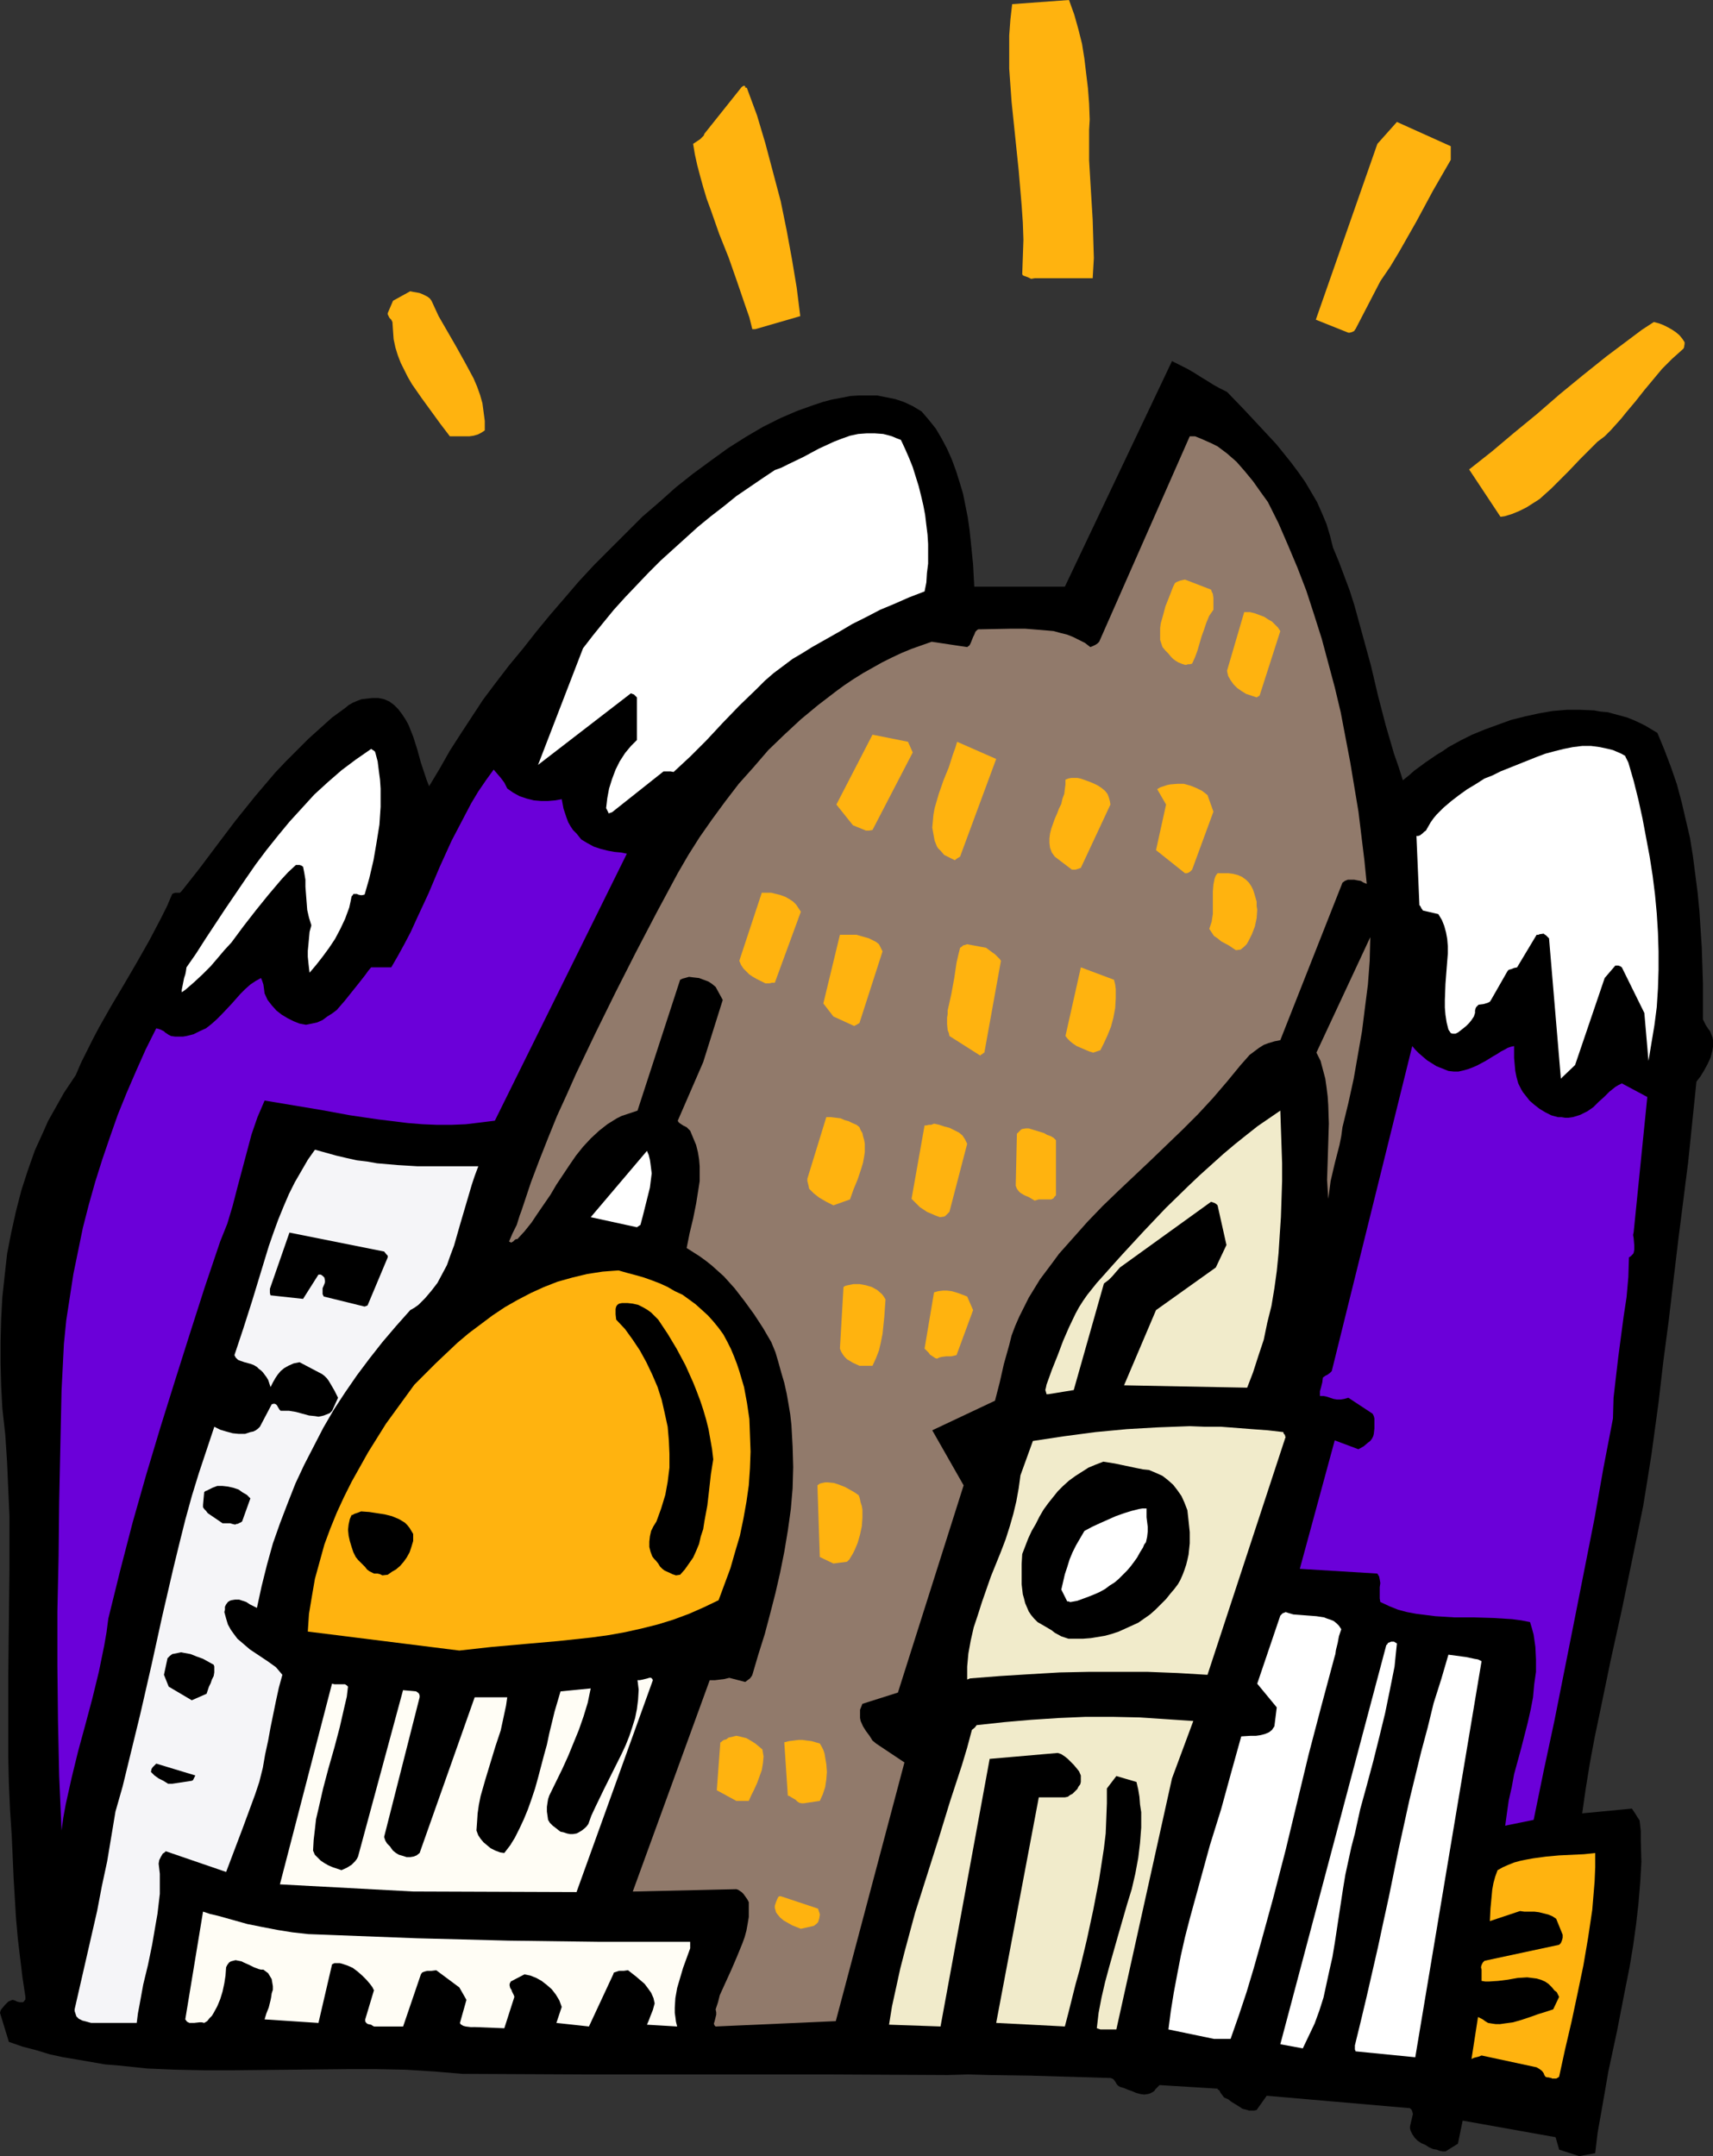 <?xml version="1.0" encoding="UTF-8" standalone="no"?>
<svg
   version="1.0"
   width="123.73mm"
   height="155.711mm"
   id="svg53"
   sodipodi:docname="Skyline 16.wmf"
   xmlns:inkscape="http://www.inkscape.org/namespaces/inkscape"
   xmlns:sodipodi="http://sodipodi.sourceforge.net/DTD/sodipodi-0.dtd"
   xmlns="http://www.w3.org/2000/svg"
   xmlns:svg="http://www.w3.org/2000/svg">
  <rect width="100%" height="100%" fill="#333333" stroke="none"/>
  <sodipodi:namedview
     id="namedview53"
     pagecolor="#ffffff"
     bordercolor="#000000"
     borderopacity="0.25"
     inkscape:showpageshadow="2"
     inkscape:pageopacity="0.0"
     inkscape:pagecheckerboard="0"
     inkscape:deskcolor="#d1d1d1"
     inkscape:document-units="mm" />
  <defs
     id="defs1">
    <pattern
       id="WMFhbasepattern"
       patternUnits="userSpaceOnUse"
       width="6"
       height="6"
       x="0"
       y="0" />
  </defs>
  <path
     style="fill:#000000;fill-opacity:1;fill-rule:evenodd;stroke:none"
     d="m 431.121,588.515 4.363,-0.808 0.646,-5.494 0.97,-5.494 0.97,-5.494 0.97,-5.656 2.424,-11.311 2.262,-11.635 1.131,-5.656 0.97,-5.817 0.808,-5.817 0.646,-5.656 0.485,-5.817 0.323,-5.656 -0.162,-5.656 v -2.747 l -0.323,-2.909 -0.323,-0.485 -0.323,-0.485 -0.485,-0.808 -0.97,-1.454 -13.574,1.293 0.97,-6.787 1.131,-6.948 1.293,-6.948 1.454,-6.948 2.909,-14.058 3.07,-13.897 2.909,-14.058 2.909,-14.22 1.131,-6.948 1.131,-7.11 0.97,-7.11 0.97,-7.11 1.293,-11.15 1.454,-10.988 1.293,-10.988 1.293,-10.827 2.747,-21.653 1.131,-10.988 1.131,-10.988 1.131,-1.454 0.97,-1.616 0.97,-1.778 0.808,-1.778 0.485,-1.939 0.162,-0.97 v -0.808 -0.97 l -0.162,-0.808 -0.323,-0.808 -0.323,-0.808 -0.485,-0.646 -0.323,-0.485 -0.323,-0.485 -0.162,-0.323 -0.646,-1.293 v -9.695 l -0.323,-9.857 -0.323,-5.009 -0.323,-5.009 -0.485,-5.009 -0.646,-5.009 -0.646,-5.009 -0.808,-5.009 -1.131,-4.848 -1.131,-4.848 -1.293,-4.848 -1.616,-4.686 -1.777,-4.686 -1.939,-4.686 -1.616,-0.97 -1.616,-0.97 -1.616,-0.808 -1.777,-0.808 -1.616,-0.646 -1.777,-0.485 -1.777,-0.485 -1.777,-0.485 -1.939,-0.162 -1.777,-0.323 -3.717,-0.162 h -3.717 l -3.878,0.323 -3.717,0.646 -3.717,0.808 -3.878,0.97 -3.555,1.293 -3.555,1.293 -3.555,1.454 -3.232,1.616 -3.232,1.778 -1.616,1.131 -1.616,0.97 -3.07,2.101 -3.07,2.262 -1.454,1.293 -1.616,1.293 -1.131,-3.555 -1.293,-3.717 -1.131,-3.878 -1.131,-3.878 -2.101,-8.08 -1.939,-8.241 -2.262,-8.241 -2.262,-8.241 -1.293,-4.04 -1.454,-3.878 -1.454,-3.878 -1.616,-3.878 -0.808,-3.232 -0.97,-3.232 -1.293,-3.07 -1.293,-2.909 -1.616,-2.747 -1.616,-2.747 -1.939,-2.747 -1.939,-2.585 -1.939,-2.424 -2.101,-2.585 -4.363,-4.686 -4.525,-4.848 -4.525,-4.686 -1.939,-0.97 -1.777,-0.97 -1.777,-1.131 -1.616,-0.97 -1.777,-1.131 -1.939,-1.131 -1.939,-0.97 -2.262,-1.131 -29.248,61.566 h -24.723 l -0.162,-2.909 -0.162,-3.07 -0.323,-3.232 -0.323,-3.232 -0.323,-3.07 -0.485,-3.393 -0.646,-3.232 -0.646,-3.232 -0.97,-3.232 -0.97,-3.07 -1.131,-3.07 -1.293,-2.909 -1.454,-2.747 -1.616,-2.747 -1.939,-2.424 -1.939,-2.262 -2.424,-1.454 -2.424,-1.131 -2.424,-0.808 -2.424,-0.485 -2.424,-0.485 h -2.585 -2.424 l -2.424,0.162 -2.424,0.485 -2.585,0.485 -2.424,0.646 -2.424,0.808 -4.525,1.616 -4.525,1.939 -4.848,2.424 -4.686,2.747 -4.848,3.07 -4.686,3.393 -4.848,3.555 -4.686,3.717 -4.525,4.04 -4.686,4.04 -4.363,4.363 -4.363,4.363 -4.363,4.363 -4.201,4.525 -3.878,4.525 -4.04,4.686 -3.717,4.525 -3.555,4.525 -3.878,4.686 -3.717,4.848 -3.393,4.525 -3.07,4.686 -3.07,4.686 -2.909,4.525 -2.747,4.848 -2.909,4.848 -0.646,-1.616 -0.485,-1.454 -1.131,-3.393 -0.97,-3.555 -1.131,-3.555 -0.646,-1.616 -0.646,-1.616 -0.808,-1.454 -0.97,-1.454 -0.97,-1.293 -1.131,-1.131 -1.293,-0.97 -1.454,-0.646 -1.616,-0.323 h -1.616 l -1.454,0.162 -1.454,0.162 -1.293,0.485 -1.131,0.485 -1.131,0.646 -0.97,0.808 -3.555,2.585 -3.232,2.909 -3.232,2.909 -3.07,3.07 -3.07,3.07 -2.909,3.07 -2.747,3.232 -2.747,3.232 -5.332,6.625 -5.009,6.625 -4.848,6.464 -4.848,6.14 -0.323,0.323 -0.162,0.162 h -0.646 -0.646 l -0.485,0.162 -0.323,0.162 -1.454,3.393 -1.616,3.232 -1.616,3.07 -1.616,3.07 -3.393,5.979 -3.393,5.817 -3.555,5.979 -3.393,5.979 -1.616,3.07 -1.616,3.232 -1.616,3.232 -1.454,3.393 -1.616,2.424 -1.616,2.424 -1.454,2.585 -1.454,2.585 -1.454,2.585 -1.131,2.585 -2.424,5.332 -1.939,5.494 -1.777,5.494 -1.454,5.656 -1.293,5.817 -1.131,5.817 -0.646,5.817 -0.646,5.979 -0.323,5.979 -0.162,6.14 v 5.979 l 0.162,6.14 0.323,6.14 0.808,7.272 0.485,7.433 0.323,7.433 0.323,7.272 v 14.705 l -0.162,14.543 -0.162,14.543 v 14.543 7.272 l 0.162,7.272 0.323,7.272 0.485,7.433 0.485,11.15 0.646,10.827 0.485,5.494 0.646,5.494 0.646,5.332 0.808,5.333 v 0.323 0.323 l -0.323,0.485 -0.323,0.323 H 5.817 5.332 L 4.686,546.34 4.04,546.016 3.393,545.855 2.262,546.34 1.293,547.309 0.485,548.279 0.162,548.763 0,549.41 v 0 l 2.424,7.918 3.717,1.293 3.717,0.97 3.717,1.131 3.717,0.808 3.878,0.646 3.717,0.646 3.717,0.646 3.878,0.323 7.756,0.808 7.756,0.323 7.756,0.162 h 7.756 l 31.51,-0.323 H 102.771 l 7.918,0.162 7.756,0.485 7.756,0.646 33.287,0.162 h 33.126 33.126 l 32.964,0.162 5.656,-0.162 5.656,0.162 11.15,0.162 10.988,0.323 10.988,0.323 0.485,0.162 0.323,0.162 0.485,0.646 0.485,0.808 0.323,0.323 0.485,0.323 1.131,0.323 1.131,0.485 0.97,0.323 1.131,0.485 1.131,0.323 1.131,0.162 1.131,-0.162 0.485,-0.162 0.646,-0.323 0.485,-0.323 0.323,-0.485 1.131,-1.131 15.836,0.97 v 0.162 l 0.485,0.323 0.323,0.646 0.485,0.646 0.485,0.646 1.131,0.485 0.808,0.646 2.101,1.293 0.97,0.646 1.293,0.323 0.485,0.162 h 0.646 0.808 l 0.646,-0.162 2.747,-3.878 39.105,3.393 0.485,0.485 0.162,0.485 0.162,0.646 -0.162,0.646 -0.646,2.747 v 0.485 l 0.162,0.646 0.485,0.97 0.646,0.97 0.808,0.808 0.97,0.646 1.131,0.485 0.97,0.646 1.131,0.485 0.97,0.162 0.808,0.323 0.808,0.162 h 0.808 l 3.393,-2.101 1.293,-6.302 25.37,4.525 0.97,3.393 z"
     id="path1" />
  <path
     style="fill:#ffb30f;fill-opacity:1;fill-rule:evenodd;stroke:none"
     d="m 423.365,567.185 h 0.162 l 0.162,0.162 h 0.485 0.646 l 0.323,-0.162 0.485,-0.323 1.616,-7.433 1.777,-7.595 1.616,-7.595 1.616,-7.756 1.293,-7.595 1.131,-7.595 0.323,-3.878 0.323,-3.878 0.162,-3.878 v -3.878 l -3.07,0.323 -3.393,0.162 -3.393,0.162 -3.555,0.323 -3.555,0.485 -1.777,0.323 -1.616,0.323 -1.777,0.485 -1.616,0.646 -1.454,0.646 -1.454,0.808 -0.646,1.778 -0.485,1.778 -0.323,1.778 -0.162,1.778 -0.323,3.393 -0.162,3.393 8.241,-2.747 1.131,0.162 h 1.293 1.454 l 1.293,0.162 1.293,0.323 1.293,0.323 1.131,0.485 0.97,0.646 1.777,4.363 v 0.808 l -0.162,0.646 -0.323,0.808 -0.485,0.485 -20.36,4.363 -0.485,0.485 -0.323,0.646 -0.162,0.646 0.162,0.646 v 1.616 0.808 0.646 l 0.97,0.162 h 1.131 l 2.424,-0.162 2.585,-0.323 2.747,-0.485 2.585,-0.162 1.293,0.162 1.293,0.162 1.131,0.323 1.131,0.485 0.97,0.646 0.97,0.97 0.646,0.808 0.646,0.485 0.323,0.646 0.323,0.646 -1.616,3.393 -1.939,0.646 -2.101,0.646 -2.262,0.808 -2.424,0.808 -2.262,0.646 -2.424,0.323 -1.131,0.162 H 408.337 l -1.131,-0.162 -0.97,-0.162 -0.808,-0.485 -0.646,-0.485 -0.646,-0.323 -0.646,-0.323 -1.777,11.473 0.646,-0.323 0.646,-0.162 0.646,-0.162 0.808,-0.323 15.028,3.232 0.808,0.485 0.646,0.485 0.485,0.646 0.162,0.485 0.323,0.485 0.485,0.162 h 0.323 z"
     id="path2" />
  <path
     style="fill:#ffffff;fill-opacity:1;fill-rule:evenodd;stroke:none"
     d="m 386.361,561.529 18.098,-108.104 -0.97,-0.485 -0.97,-0.162 -2.262,-0.485 -2.424,-0.323 -2.424,-0.323 -1.939,6.625 -2.101,6.625 -1.616,6.625 -1.777,6.625 -3.232,13.25 -2.909,13.25 -2.747,13.412 -1.454,6.625 -1.454,6.787 -3.07,13.412 -1.616,6.787 -1.616,6.625 v 1.131 l 0.162,0.323 v 0.162 z"
     id="path3" />
  <path
     style="fill:#ffffff;fill-opacity:1;fill-rule:evenodd;stroke:none"
     d="m 355.659,559.105 1.616,-3.393 1.616,-3.393 1.293,-3.555 1.131,-3.555 0.808,-3.717 0.808,-3.717 0.808,-3.555 0.646,-3.878 1.131,-7.433 1.131,-7.433 0.646,-3.878 0.808,-3.717 0.808,-3.717 0.97,-3.717 1.454,-6.625 1.777,-6.464 1.777,-6.625 1.616,-6.464 1.616,-6.625 1.293,-6.302 1.293,-6.464 0.323,-3.232 0.323,-3.07 -0.808,-0.485 h -0.808 l -0.323,0.162 -0.485,0.162 -0.162,0.323 -0.323,0.323 -28.925,108.912 z"
     id="path4" />
  <path
     style="fill:#ffffff;fill-opacity:1;fill-rule:evenodd;stroke:none"
     d="m 331.42,556.52 h 4.525 l 2.262,-6.464 2.101,-6.302 1.939,-6.464 1.777,-6.302 3.555,-12.927 3.393,-13.089 6.302,-26.178 3.393,-12.927 3.555,-13.25 0.323,-1.131 0.162,-1.131 0.485,-1.939 0.323,-1.778 0.323,-0.97 0.323,-0.97 -0.646,-0.97 -0.646,-0.646 -0.808,-0.646 -0.808,-0.323 -0.97,-0.323 -0.808,-0.323 -2.101,-0.323 -4.201,-0.323 -2.101,-0.162 -1.131,-0.323 -0.97,-0.323 -0.323,0.162 -0.485,0.162 -0.646,0.646 -6.302,18.583 5.332,6.464 -0.646,5.171 -0.323,0.485 -0.323,0.485 -0.808,0.646 -1.131,0.485 -1.293,0.323 -1.131,0.162 h -1.454 l -2.585,0.162 -2.747,9.857 -2.747,10.019 -3.07,9.857 -2.747,10.019 -2.747,10.019 -1.293,5.009 -1.131,5.009 -0.97,5.009 -0.97,5.171 -0.808,5.009 -0.646,5.009 z"
     id="path5" />
  <path
     style="fill:#fffdf5;fill-opacity:1;fill-rule:evenodd;stroke:none"
     d="m 129.595,553.288 8.079,0.323 2.747,-8.564 -0.162,-0.485 -0.485,-0.97 -0.162,-0.485 -0.323,-0.485 -0.162,-0.646 v -0.485 l 0.323,-0.646 3.717,-1.939 1.616,0.323 1.616,0.646 1.454,0.808 1.454,1.131 1.293,1.131 1.131,1.454 0.97,1.616 0.646,1.778 -1.454,4.363 8.887,0.97 6.625,-14.22 0.162,-0.485 0.485,-0.162 0.485,-0.162 0.485,-0.162 h 1.293 l 1.131,-0.162 2.262,1.778 1.131,0.97 1.131,0.97 0.97,1.293 0.808,1.131 0.646,1.454 0.323,1.454 -0.485,1.778 -0.646,1.616 -0.485,1.293 -0.485,1.131 8.241,0.485 -0.323,-1.293 -0.162,-1.293 -0.162,-1.131 v -1.454 l 0.162,-2.585 0.485,-2.747 0.808,-2.747 0.808,-2.747 1.939,-5.333 v -1.778 h -12.442 -12.442 l -24.723,-0.323 -12.442,-0.323 -12.604,-0.323 -12.604,-0.485 -12.604,-0.485 -4.363,-0.162 -4.363,-0.485 -4.04,-0.646 -4.201,-0.808 -4.04,-0.808 -4.04,-1.131 -4.04,-1.131 -2.101,-0.485 -1.939,-0.646 -4.848,29.41 0.485,0.646 0.646,0.323 h 0.646 0.646 l 1.454,-0.162 h 0.646 l 0.646,0.162 0.808,-0.485 0.646,-0.808 0.646,-0.646 0.485,-0.808 0.97,-1.778 0.808,-1.939 0.646,-2.101 0.485,-2.262 0.323,-2.101 0.162,-2.262 0.323,-0.646 0.485,-0.646 0.485,-0.323 0.646,-0.162 0.646,-0.162 0.808,0.162 0.808,0.162 0.646,0.323 1.454,0.646 1.293,0.646 1.293,0.485 0.646,0.162 h 0.646 l 0.646,0.485 0.646,0.485 0.485,0.808 0.485,0.808 0.162,0.97 0.162,0.97 v 0.97 l -0.323,0.97 -0.162,1.131 -0.162,0.808 -0.485,1.939 -0.323,0.808 -0.323,0.808 -0.485,1.616 14.705,0.97 3.717,-15.998 0.646,-0.323 h 0.646 0.808 l 0.646,0.162 1.454,0.485 1.454,0.646 1.293,0.97 1.293,1.131 1.131,1.131 0.97,1.131 0.485,0.646 0.323,0.485 0.162,0.485 h 0.162 l -2.424,8.08 v 0.485 l 0.162,0.323 0.323,0.323 0.323,0.162 0.808,0.162 0.485,0.323 0.323,0.162 h 7.918 l 4.848,-14.22 0.323,-0.485 0.323,-0.162 0.485,-0.162 0.646,-0.162 h 1.131 l 1.293,-0.162 6.302,4.686 1.939,3.393 -1.777,6.302 0.162,0.323 0.485,0.323 0.323,0.162 0.646,0.162 1.293,0.162 h 0.646 z"
     id="path6" />
  <path
     style="fill:#f1ebcb;fill-opacity:1;fill-rule:evenodd;stroke:none"
     d="m 300.395,553.934 h 4.363 l 15.189,-68.515 5.817,-15.674 -7.272,-0.485 -7.272,-0.485 -7.433,-0.162 h -7.433 l -7.433,0.323 -7.433,0.485 -7.433,0.646 -7.433,0.808 -0.485,0.646 -0.808,0.646 -1.293,4.848 -1.454,4.848 -3.232,9.857 -3.07,10.019 -3.232,10.18 -3.232,10.18 -2.747,10.18 -1.293,5.009 -1.131,5.171 -1.131,5.171 -0.808,5.009 14.058,0.485 13.412,-73.039 18.583,-1.616 0.97,0.323 0.97,0.646 0.808,0.646 0.808,0.808 0.808,0.808 0.808,0.97 0.646,0.808 0.485,1.131 v 1.778 l -0.162,0.646 -0.485,0.646 -0.323,0.646 -0.646,0.646 -0.646,0.646 -0.646,0.323 -0.646,0.485 -0.808,0.162 h -7.11 l -11.634,61.566 18.744,0.97 0.97,-3.717 0.97,-3.878 0.97,-3.878 1.131,-4.04 1.939,-8.08 1.777,-8.241 1.616,-8.403 0.646,-4.201 0.646,-4.201 0.485,-4.04 0.162,-4.04 0.162,-4.201 v -4.04 l 2.585,-3.393 5.494,1.616 0.485,2.101 0.323,1.939 0.162,2.101 0.323,2.101 v 2.101 2.101 l -0.323,4.201 -0.485,4.04 -0.808,4.363 -0.97,4.201 -1.293,4.201 -2.424,8.403 -2.424,8.564 -1.131,4.201 -0.97,4.201 -0.808,4.201 -0.485,4.201 z"
     id="path7" />
  <path
     style="fill:#917a6b;fill-opacity:1;fill-rule:evenodd;stroke:none"
     d="m 195.362,553.126 32.803,-1.454 18.744,-70.615 -7.756,-5.171 -0.97,-0.808 -0.808,-1.293 -0.97,-1.293 -0.808,-1.293 -0.646,-1.454 -0.162,-0.808 v -0.808 -0.808 -0.646 l 0.323,-0.808 0.323,-0.808 9.695,-3.07 17.936,-56.557 -8.564,-15.028 17.128,-8.08 1.293,-5.009 1.131,-5.009 1.454,-5.171 0.646,-2.585 0.97,-2.585 1.131,-2.585 1.293,-2.585 1.293,-2.585 3.07,-5.009 3.393,-4.525 1.777,-2.424 3.878,-4.363 3.878,-4.363 4.201,-4.363 4.363,-4.201 8.726,-8.241 8.726,-8.403 4.201,-4.201 4.04,-4.363 3.878,-4.525 3.717,-4.525 1.293,-1.454 1.131,-1.293 1.293,-0.97 1.293,-0.97 1.293,-0.808 1.293,-0.485 1.616,-0.485 1.616,-0.323 16.967,-42.983 0.646,-0.485 0.808,-0.323 h 0.808 0.97 l 0.808,0.162 0.97,0.162 0.808,0.485 0.808,0.323 -0.646,-6.464 -0.808,-6.625 -0.808,-6.625 -1.131,-6.787 -1.131,-6.787 -1.293,-6.787 -1.293,-6.787 -1.616,-6.787 -1.777,-6.625 -1.777,-6.625 -2.101,-6.625 -2.101,-6.464 -2.424,-6.302 -2.585,-6.14 -2.585,-5.979 -2.909,-5.817 -2.101,-2.909 -1.939,-2.747 -2.262,-2.747 -2.262,-2.585 -1.293,-1.131 -1.293,-1.131 -1.293,-0.97 -1.293,-0.97 -1.616,-0.808 -1.454,-0.646 -1.454,-0.646 -1.616,-0.646 h -1.454 l -24.723,56.072 -0.485,0.485 -0.485,0.323 -0.646,0.323 -0.808,0.323 -1.454,-1.131 -1.616,-0.808 -1.616,-0.808 -1.616,-0.646 -1.939,-0.485 -1.777,-0.485 -1.777,-0.162 -1.939,-0.162 -4.04,-0.323 h -4.04 l -8.241,0.162 h -0.485 l -0.323,0.162 -0.485,0.485 -0.323,0.808 -0.323,0.646 -0.323,0.808 -0.323,0.808 -0.323,0.646 -0.646,0.485 -9.695,-1.454 -2.747,0.97 -2.747,0.97 -2.747,1.131 -2.747,1.293 -2.585,1.293 -2.585,1.454 -2.585,1.454 -2.585,1.616 -2.424,1.616 -2.424,1.778 -4.848,3.717 -4.686,3.878 -4.525,4.201 -4.363,4.201 -4.04,4.686 -4.04,4.525 -3.717,4.848 -3.555,4.848 -3.393,4.848 -3.07,4.848 -2.909,5.009 -5.817,10.827 -5.656,10.827 -5.494,10.827 -5.494,11.15 -5.332,11.15 -2.585,5.817 -2.585,5.656 -2.424,5.979 -2.424,6.14 -2.262,5.979 -2.101,6.302 -0.485,1.454 -0.485,1.293 -0.808,2.585 -1.131,2.262 -0.97,2.262 0.323,0.162 0.323,0.162 0.162,-0.162 0.323,-0.162 0.162,-0.162 0.323,-0.323 0.323,-0.162 h 0.323 l 1.939,-2.101 1.939,-2.424 1.616,-2.424 1.777,-2.585 1.777,-2.585 1.616,-2.747 3.555,-5.333 1.777,-2.585 1.939,-2.424 2.101,-2.262 2.262,-2.101 2.262,-1.778 1.293,-0.808 1.293,-0.808 1.293,-0.646 1.454,-0.485 1.454,-0.485 1.454,-0.485 11.634,-35.712 0.646,-0.323 0.646,-0.162 1.131,-0.323 1.293,0.162 1.454,0.162 1.293,0.485 1.293,0.485 0.97,0.646 0.97,0.808 1.939,3.555 -5.332,16.967 -6.948,15.998 0.162,0.323 0.323,0.323 0.97,0.646 0.97,0.485 0.485,0.485 0.485,0.485 0.808,1.939 0.808,1.939 0.485,1.939 0.323,1.939 0.162,1.939 v 2.101 1.939 l -0.323,2.101 -0.646,4.04 -0.808,4.04 -0.97,4.04 -0.808,4.04 1.777,1.131 1.777,1.131 1.777,1.293 1.616,1.293 1.616,1.454 1.616,1.454 2.909,3.232 2.747,3.555 2.585,3.555 2.424,3.717 2.262,3.878 1.131,2.747 0.808,2.747 0.808,2.909 0.808,2.747 0.646,2.909 0.485,2.747 0.485,2.909 0.323,2.909 0.323,5.817 0.162,5.656 -0.162,5.817 -0.485,5.656 -0.808,5.817 -0.97,5.817 -1.131,5.656 -1.293,5.656 -1.454,5.656 -1.454,5.494 -1.777,5.656 -1.616,5.494 -0.162,0.323 -0.485,0.646 -0.646,0.485 -0.646,0.485 -4.363,-1.131 -1.293,0.323 -1.293,0.162 -1.293,0.162 h -1.454 l -21.007,57.688 28.278,-0.646 0.485,0.162 0.485,0.323 0.485,0.323 0.485,0.485 0.808,1.131 0.323,0.485 0.323,0.646 v 2.101 1.939 l -0.323,1.939 -0.323,1.778 -0.485,1.778 -0.646,1.778 -1.454,3.555 -1.454,3.393 -1.616,3.555 -1.616,3.555 -0.485,1.939 -0.646,1.939 0.162,0.808 v 0.646 l -0.323,1.293 -0.162,0.646 -0.162,0.485 0.162,0.485 z"
     id="path8" />
  <path
     style="fill:#f5f5f8;fill-opacity:1;fill-rule:evenodd;stroke:none"
     d="m 24.885,552.157 h 12.442 l 0.323,-2.585 0.485,-2.585 0.97,-5.332 1.293,-5.333 1.131,-5.494 0.97,-5.656 0.485,-2.747 0.323,-2.747 0.323,-2.747 v -2.747 -2.747 l -0.323,-2.747 0.162,-0.97 0.485,-0.97 0.485,-0.808 0.485,-0.323 0.323,-0.323 16.482,5.656 2.262,-5.979 2.262,-5.979 2.262,-6.14 1.131,-3.07 1.131,-3.393 0.97,-3.878 0.646,-3.717 0.808,-3.717 0.646,-3.555 1.454,-7.11 0.808,-3.717 0.97,-3.555 -0.808,-0.97 -0.97,-1.131 -1.131,-0.808 -1.131,-0.808 -2.424,-1.616 -2.424,-1.616 -2.262,-1.939 -1.131,-0.97 -0.97,-1.293 -0.808,-1.131 -0.808,-1.454 -0.485,-1.616 -0.485,-1.778 0.162,-0.646 v -0.808 l 0.323,-0.646 0.485,-0.646 0.485,-0.323 0.485,-0.162 0.97,-0.162 h 1.131 l 0.97,0.323 0.97,0.323 0.97,0.646 0.97,0.485 0.97,0.485 1.293,-5.979 1.454,-5.817 1.616,-5.817 1.939,-5.494 2.101,-5.494 2.101,-5.333 2.424,-5.171 2.585,-5.009 2.585,-5.009 2.909,-5.009 3.07,-4.686 3.232,-4.686 3.393,-4.525 3.555,-4.525 3.717,-4.363 3.878,-4.363 1.131,-0.646 1.131,-0.808 1.777,-1.778 1.777,-2.101 1.616,-2.101 1.293,-2.424 1.293,-2.424 0.97,-2.747 0.97,-2.585 1.616,-5.656 1.616,-5.494 1.616,-5.494 0.808,-2.424 0.97,-2.585 h -11.15 -5.494 l -5.332,-0.323 -5.656,-0.485 -2.747,-0.485 -2.747,-0.323 -2.909,-0.646 -2.747,-0.646 -2.909,-0.808 -2.909,-0.808 -1.939,2.747 -1.777,3.07 -1.777,3.07 -1.616,3.232 -1.454,3.393 -1.454,3.555 -1.293,3.555 -1.293,3.717 -2.262,7.433 -2.262,7.433 -2.424,7.595 -2.424,7.272 0.323,0.646 0.646,0.646 0.808,0.323 0.97,0.323 1.777,0.485 0.808,0.323 0.808,0.485 0.485,0.485 0.646,0.485 0.485,0.485 0.97,1.293 0.485,0.808 0.323,0.97 0.323,0.97 0.646,-1.293 0.646,-1.131 0.646,-0.97 0.808,-0.97 0.97,-0.808 1.131,-0.646 1.454,-0.646 1.616,-0.323 6.14,3.232 0.646,0.485 0.646,0.646 0.485,0.646 0.485,0.808 1.131,1.939 0.97,1.939 -1.616,3.555 -0.646,0.646 -0.808,0.323 -0.808,0.323 -0.646,0.162 -0.808,0.162 -0.97,-0.162 -1.616,-0.162 -1.777,-0.485 -1.777,-0.485 -1.939,-0.323 h -0.808 -0.97 -0.485 l -0.323,-0.323 -0.485,-0.808 -0.162,-0.323 -0.323,-0.323 -0.485,-0.162 -0.646,0.162 -3.232,6.14 -0.485,0.485 -0.646,0.485 -0.646,0.323 -0.808,0.162 -1.454,0.485 h -1.777 l -1.616,-0.162 -1.777,-0.485 -1.616,-0.485 -1.616,-0.808 -2.101,6.302 -2.101,6.302 -1.939,6.302 -1.777,6.464 -1.616,6.464 -1.616,6.625 -3.07,13.25 -2.909,13.25 -3.07,13.412 -3.232,13.25 -1.616,6.625 -1.939,6.787 -1.131,6.787 -1.131,6.787 -1.454,6.787 -1.293,6.787 -3.07,13.412 -3.07,13.412 v 0.485 l 0.162,0.485 0.323,0.97 0.646,0.646 0.97,0.485 z"
     id="path9" />
  <path
     style="fill:#ffb30f;fill-opacity:1;fill-rule:evenodd;stroke:none"
     d="m 218.631,526.464 3.555,-0.808 0.646,-0.485 0.485,-0.485 0.323,-0.97 0.162,-0.97 v -0.323 l -0.162,-0.485 -0.323,-0.97 -10.18,-3.393 h -0.323 l -0.323,0.162 -0.162,0.323 -0.162,0.323 -0.323,0.808 -0.323,0.97 v 0.646 l 0.162,0.485 0.162,0.646 0.323,0.485 0.808,0.97 0.97,0.808 1.131,0.646 1.131,0.646 z"
     id="path10" />
  <path
     style="fill:#fffdf5;fill-opacity:1;fill-rule:evenodd;stroke:none"
     d="m 112.79,516.284 44.599,0.162 20.845,-57.85 -0.162,-0.323 -0.323,-0.323 h -0.485 l -0.485,0.162 -1.293,0.323 -0.808,0.162 h -0.646 l 0.323,2.585 -0.162,2.747 -0.323,2.585 -0.485,2.424 -0.808,2.585 -0.808,2.424 -0.97,2.424 -1.131,2.424 -2.424,4.848 -2.424,4.848 -2.262,4.686 -1.131,2.424 -0.808,2.262 -0.485,0.646 -0.485,0.485 -0.808,0.646 -0.808,0.485 -0.646,0.323 -0.97,0.162 h -0.808 l -0.808,-0.162 -0.97,-0.323 -0.808,-0.162 -0.646,-0.485 -0.808,-0.646 -0.646,-0.485 -0.323,-0.323 -0.485,-0.485 -0.485,-0.808 -0.162,-1.131 -0.162,-1.131 v -1.293 l 0.162,-1.131 0.162,-0.97 0.323,-0.97 3.555,-7.272 1.616,-3.555 1.454,-3.555 1.454,-3.555 1.293,-3.717 1.131,-3.717 0.808,-3.878 -8.241,0.808 -0.808,2.747 -0.808,2.747 -1.454,5.979 -0.646,3.07 -0.808,2.909 -1.616,6.14 -0.808,2.909 -0.97,2.909 -0.97,2.747 -1.131,2.747 -1.131,2.424 -1.293,2.585 -1.293,2.101 -1.616,2.101 -1.131,-0.162 -1.293,-0.485 -1.293,-0.646 -0.97,-0.808 -0.97,-0.808 -0.808,-0.97 -0.646,-0.97 -0.485,-1.293 0.162,-2.262 0.162,-2.424 0.323,-2.262 0.485,-2.424 1.293,-4.525 2.747,-9.049 1.454,-4.363 0.97,-4.525 0.485,-2.262 0.323,-2.262 h -8.887 l -15.028,42.498 -0.808,0.646 -0.808,0.323 -0.97,0.162 h -0.97 l -0.97,-0.323 -1.131,-0.323 -0.808,-0.485 -0.808,-0.646 -0.485,-0.646 -0.323,-0.485 -0.808,-0.808 -0.485,-0.808 -0.323,-0.97 9.695,-38.136 v -0.485 l -0.162,-0.485 -0.323,-0.323 -0.485,-0.323 -3.555,-0.323 -12.281,45.407 -0.323,0.646 -0.485,0.646 -0.97,0.97 -1.293,0.808 -1.454,0.646 -2.424,-0.808 -1.131,-0.485 -1.131,-0.646 -0.97,-0.646 -0.808,-0.808 -0.808,-0.808 -0.485,-1.131 0.162,-2.909 0.323,-2.747 0.323,-2.909 0.646,-2.747 1.293,-5.656 1.454,-5.494 1.616,-5.656 1.454,-5.494 1.293,-5.656 0.646,-2.747 0.323,-2.747 -0.323,-0.323 -0.485,-0.323 h -0.485 -2.424 l -0.646,-0.162 -14.22,54.779 z"
     id="path11" />
  <path
     style="fill:#6b00d9;fill-opacity:1;fill-rule:evenodd;stroke:none"
     d="m 16.805,499.64 0.485,-3.555 0.646,-3.555 1.616,-7.272 1.777,-7.272 1.939,-7.11 1.939,-7.272 1.777,-7.272 1.454,-7.11 0.646,-3.717 0.485,-3.717 3.232,-13.089 3.393,-13.089 3.717,-13.089 3.878,-12.927 4.04,-12.927 4.04,-12.766 4.04,-12.604 4.201,-12.443 0.97,-2.424 0.97,-2.424 1.454,-4.848 1.293,-5.009 1.293,-4.848 1.293,-4.848 1.293,-4.848 1.616,-4.686 0.97,-2.262 0.97,-2.262 7.756,1.293 7.756,1.293 7.918,1.454 7.756,1.131 4.04,0.485 3.878,0.485 4.04,0.323 3.878,0.162 h 4.04 l 3.878,-0.162 4.04,-0.485 3.878,-0.485 36.034,-72.878 -1.616,-0.323 -1.777,-0.162 -1.777,-0.323 -1.939,-0.485 -1.939,-0.646 -1.777,-0.97 -0.808,-0.485 -0.808,-0.485 -0.646,-0.808 -0.646,-0.808 -0.97,-0.97 -0.646,-0.97 -0.646,-1.131 -0.485,-1.293 -0.808,-2.424 -0.485,-2.585 -1.777,0.323 -1.939,0.162 h -1.939 l -1.939,-0.162 -1.939,-0.485 -1.939,-0.646 -1.777,-0.97 -1.616,-1.131 -0.808,-1.616 -0.97,-1.293 -0.97,-1.131 -0.97,-1.131 -2.101,2.909 -2.101,3.07 -1.939,3.232 -1.777,3.393 -1.777,3.393 -1.777,3.393 -3.232,7.11 -3.07,7.272 -3.232,6.948 -1.616,3.555 -1.777,3.393 -1.777,3.232 -1.777,3.07 h -5.494 l -0.808,0.97 -0.808,1.131 -1.777,2.262 -1.939,2.424 -1.939,2.424 -1.131,1.293 -0.97,1.131 -1.293,0.97 -1.293,0.808 -1.293,0.97 -1.454,0.646 -1.454,0.323 -1.616,0.323 -1.777,-0.323 -1.616,-0.646 -1.616,-0.808 -1.616,-0.97 -1.454,-1.131 -1.293,-1.454 -1.131,-1.454 -0.808,-1.778 -0.162,-1.293 -0.162,-1.131 -0.323,-0.97 -0.323,-0.808 -1.454,0.808 -1.454,0.97 -1.454,1.293 -1.293,1.293 -2.424,2.747 -2.747,2.909 -1.293,1.293 -1.454,1.293 -1.454,1.131 -1.777,0.808 -1.616,0.808 -1.939,0.485 -0.97,0.162 h -0.97 -1.131 l -1.131,-0.162 -0.646,-0.323 -0.485,-0.323 -0.485,-0.323 -0.323,-0.323 -0.97,-0.485 -0.485,-0.162 -0.646,-0.162 -2.909,5.817 -2.585,5.817 -2.585,5.979 -2.424,5.979 -2.101,5.979 -2.101,6.14 -1.939,6.14 -1.777,6.302 -1.616,6.302 -1.293,6.302 -1.293,6.302 -0.97,6.302 -0.97,6.302 -0.646,6.464 -0.323,6.464 -0.323,6.302 -0.323,15.19 -0.323,15.028 -0.162,15.028 -0.323,15.028 v 14.866 l 0.162,15.028 0.323,15.028 z"
     id="path12" />
  <path
     style="fill:#6b00d9;fill-opacity:1;fill-rule:evenodd;stroke:none"
     d="m 411.569,498.185 7.11,-1.454 2.747,-13.412 2.909,-13.574 5.494,-27.632 2.747,-13.897 2.747,-13.897 2.424,-13.735 2.585,-13.412 0.162,-5.656 0.646,-5.656 0.646,-5.494 1.454,-10.988 0.808,-5.333 0.485,-5.494 0.162,-5.333 0.485,-0.323 0.323,-0.323 0.323,-0.323 0.162,-0.323 0.162,-0.808 v -1.131 l -0.162,-1.939 -0.162,-0.97 0.162,-0.808 3.717,-36.843 -6.948,-3.717 -0.97,0.485 -0.808,0.485 -1.616,1.293 -1.454,1.454 -1.454,1.293 -1.454,1.454 -1.616,1.131 -0.97,0.485 -0.97,0.485 -0.97,0.323 -1.131,0.323 -1.131,0.162 h -0.97 l -0.97,-0.162 h -0.97 l -1.777,-0.485 -1.616,-0.808 -1.616,-0.97 -1.454,-1.131 -1.293,-1.131 -1.131,-1.454 -0.646,-0.808 -0.485,-0.808 -0.808,-1.616 -0.485,-1.778 -0.323,-1.616 -0.162,-1.778 -0.162,-1.778 v -3.232 l -0.808,0.162 -0.97,0.323 -0.808,0.485 -0.97,0.485 -0.97,0.646 -1.131,0.646 -2.101,1.293 -2.424,1.293 -1.131,0.485 -1.293,0.485 -1.131,0.323 -1.454,0.323 h -1.293 l -1.454,-0.162 -1.616,-0.646 -1.616,-0.646 -1.293,-0.808 -1.293,-0.808 -1.131,-0.97 -1.131,-0.97 -0.97,-0.97 -0.808,-0.97 -21.976,88.714 -0.485,0.485 -0.646,0.485 -0.646,0.323 -0.646,0.485 -0.162,1.293 -0.323,1.293 -0.323,1.131 v 0.646 0.646 h 0.97 l 0.808,0.162 1.939,0.646 0.97,0.162 h 0.97 l 0.97,-0.162 1.131,-0.323 6.625,4.363 0.323,0.646 0.162,0.646 v 1.293 1.454 l -0.162,1.454 -0.162,0.646 -0.323,0.646 -0.485,0.646 -0.646,0.485 -1.131,0.97 -1.454,0.808 -6.464,-2.424 -9.534,35.065 21.168,1.293 0.485,0.808 0.162,0.808 0.162,0.97 -0.162,1.131 v 2.101 0.97 l 0.162,0.97 2.424,1.131 2.424,0.97 2.424,0.646 2.585,0.485 2.585,0.323 2.585,0.323 5.171,0.323 h 5.332 l 5.332,0.162 2.585,0.162 2.585,0.162 2.424,0.323 2.424,0.485 0.485,1.616 0.485,1.778 0.485,3.393 0.162,3.393 v 3.393 l -0.485,3.393 -0.323,3.555 -0.646,3.393 -0.808,3.555 -1.777,6.948 -0.97,3.555 -0.97,3.555 -0.646,3.555 -0.808,3.555 -0.485,3.393 -0.485,3.555 z"
     id="path13" />
  <path
     style="fill:#ffb30f;fill-opacity:1;fill-rule:evenodd;stroke:none"
     d="m 219.439,492.207 4.363,-0.646 0.808,-1.778 0.646,-1.939 0.323,-2.101 0.162,-2.101 -0.162,-2.101 -0.323,-1.939 -0.162,-0.97 -0.323,-0.97 -0.485,-0.97 -0.485,-0.808 -1.131,-0.323 -1.131,-0.323 -1.293,-0.162 -1.131,-0.162 h -1.131 l -1.293,0.162 -1.293,0.162 -1.293,0.323 0.97,14.543 0.485,0.162 0.485,0.323 1.131,0.646 0.485,0.485 0.485,0.323 0.646,0.162 z"
     id="path14" />
  <path
     style="fill:#ffb30f;fill-opacity:1;fill-rule:evenodd;stroke:none"
     d="m 201.018,491.56 h 3.393 l 0.646,-1.454 0.808,-1.616 0.808,-1.778 0.646,-1.778 0.646,-1.778 0.323,-1.939 0.162,-1.778 -0.162,-0.97 -0.162,-0.97 -0.97,-0.808 -0.97,-0.808 -1.293,-0.808 -1.131,-0.646 -1.293,-0.323 -0.646,-0.162 -0.808,-0.162 -0.646,0.162 -0.646,0.162 -0.808,0.162 -0.646,0.485 -0.646,0.162 -0.485,0.323 -0.323,0.323 h -0.162 l -0.97,13.089 z"
     id="path15" />
  <path
     style="fill:#000000;fill-opacity:1;fill-rule:evenodd;stroke:none"
     d="m 47.023,486.874 5.332,-0.808 0.323,-0.162 0.162,-0.323 0.162,-0.323 0.323,-0.646 -10.665,-3.232 -0.97,0.97 -0.323,0.485 -0.162,0.808 0.485,0.485 0.485,0.485 1.131,0.808 1.293,0.646 1.293,0.808 z"
     id="path16" />
  <path
     style="fill:#000000;fill-opacity:1;fill-rule:evenodd;stroke:none"
     d="m 52.355,464.09 4.04,-1.778 0.323,-0.97 0.323,-0.97 0.485,-0.97 0.323,-0.97 0.485,-0.97 0.162,-0.97 v -0.97 -0.646 l -0.162,-0.485 -1.454,-0.808 -1.454,-0.808 -1.777,-0.646 -1.616,-0.646 -1.777,-0.323 -0.808,-0.162 -0.808,0.162 -0.808,0.162 -0.808,0.162 -0.646,0.485 -0.646,0.646 -0.97,4.525 1.293,3.232 z"
     id="path17" />
  <path
     style="fill:#f1ebcb;fill-opacity:1;fill-rule:evenodd;stroke:none"
     d="m 264.845,458.111 8.241,-0.646 7.918,-0.485 8.241,-0.485 7.918,-0.162 h 8.079 8.079 l 8.241,0.323 8.079,0.485 21.33,-64.96 -0.162,-0.162 v -0.323 0 l -0.162,-0.162 -0.162,-0.162 -0.162,-0.485 -4.201,-0.485 -4.363,-0.323 -4.201,-0.323 -4.201,-0.323 h -4.363 l -4.201,-0.162 -8.564,0.323 -8.564,0.485 -8.564,0.808 -8.564,1.131 -8.564,1.293 -3.393,9.372 -0.485,3.555 -0.646,3.555 -0.808,3.393 -0.97,3.393 -1.131,3.555 -1.293,3.393 -2.747,6.787 -2.424,6.948 -1.131,3.555 -1.131,3.393 -0.808,3.555 -0.646,3.555 -0.323,3.555 v 3.555 z"
     id="path18" />
  <path
     style="fill:#ffb30f;fill-opacity:1;fill-rule:evenodd;stroke:none"
     d="m 125.394,450.516 4.363,-0.485 4.363,-0.485 9.049,-0.808 9.211,-0.808 9.049,-0.97 4.686,-0.646 4.525,-0.808 4.363,-0.97 4.525,-1.131 4.201,-1.293 4.363,-1.616 4.04,-1.778 4.04,-1.939 1.616,-4.363 1.616,-4.363 1.293,-4.525 1.293,-4.363 0.97,-4.686 0.808,-4.525 0.646,-4.525 0.323,-4.686 0.162,-4.525 -0.162,-4.525 -0.162,-4.363 -0.646,-4.363 -0.808,-4.363 -1.293,-4.363 -0.646,-1.939 -0.808,-2.101 -0.808,-1.939 -0.97,-1.939 -1.131,-2.101 -1.293,-1.778 -1.454,-1.778 -1.454,-1.616 -1.777,-1.616 -1.616,-1.454 -1.777,-1.293 -1.777,-1.293 -2.101,-0.97 -1.939,-1.131 -2.101,-0.97 -2.101,-0.808 -2.262,-0.808 -2.262,-0.646 -2.424,-0.646 -2.262,-0.646 -2.262,0.162 -2.101,0.162 -4.201,0.646 -4.04,0.97 -4.04,1.131 -3.717,1.454 -3.555,1.616 -3.717,1.939 -3.393,1.939 -3.393,2.262 -3.232,2.424 -3.232,2.424 -3.07,2.585 -2.909,2.747 -3.07,2.909 -5.817,5.817 -2.585,3.555 -2.585,3.555 -2.585,3.555 -2.424,3.878 -2.424,3.878 -2.262,4.04 -2.262,4.04 -2.101,4.201 -1.939,4.201 -1.777,4.363 -1.616,4.363 -1.293,4.686 -1.293,4.686 -0.808,4.686 -0.808,4.848 -0.323,4.848 z"
     id="path19" />
  <path
     style="fill:#000000;fill-opacity:1;fill-rule:evenodd;stroke:none"
     d="m 291.669,447.284 h 2.101 1.939 l 2.101,-0.162 1.939,-0.323 1.939,-0.323 1.777,-0.485 1.939,-0.646 1.777,-0.808 1.777,-0.808 1.777,-0.808 1.616,-1.131 1.616,-1.131 1.454,-1.293 1.454,-1.454 1.454,-1.454 1.293,-1.616 0.97,-1.131 0.97,-1.293 0.646,-1.131 0.646,-1.454 0.485,-1.293 0.485,-1.454 0.323,-1.293 0.323,-1.454 0.323,-3.07 v -3.07 l -0.323,-3.07 -0.323,-2.909 -0.808,-2.101 -0.808,-1.778 -1.131,-1.616 -1.131,-1.454 -1.454,-1.293 -1.454,-1.131 -1.777,-0.808 -1.939,-0.808 -1.616,-0.162 -1.616,-0.323 -3.07,-0.646 -3.07,-0.646 -3.07,-0.485 -2.101,0.808 -1.939,0.808 -1.777,1.131 -1.777,1.131 -1.777,1.293 -1.616,1.454 -1.454,1.454 -1.293,1.616 -1.293,1.616 -1.293,1.778 -1.131,1.939 -0.97,1.939 -1.131,1.939 -0.97,2.101 -1.616,4.201 -0.162,2.747 v 2.747 2.747 l 0.323,2.747 0.323,1.131 0.323,1.293 0.485,1.131 0.485,1.131 0.646,0.97 0.808,0.97 0.97,0.97 1.131,0.646 1.939,1.131 0.808,0.485 0.808,0.646 1.777,0.97 0.97,0.323 z"
     id="path20" />
  <path
     style="fill:#ffffff;fill-opacity:1;fill-rule:evenodd;stroke:none"
     d="m 292.316,437.266 1.777,-0.323 3.07,-1.131 1.616,-0.646 1.454,-0.646 1.454,-0.808 1.293,-0.97 1.293,-0.808 1.131,-0.97 1.131,-1.131 1.131,-1.131 0.97,-1.131 0.97,-1.293 0.808,-1.131 0.808,-1.454 0.808,-1.293 0.323,-0.808 0.485,-0.646 0.323,-1.454 0.162,-1.454 v -1.293 l -0.323,-2.585 v -1.293 -1.131 h -1.131 l -0.97,0.162 -1.939,0.485 -2.101,0.646 -2.262,0.808 -4.363,1.939 -2.101,0.97 -2.101,1.131 -1.131,1.939 -1.131,1.939 -0.97,1.939 -0.808,1.939 -0.646,2.101 -0.646,1.939 -0.485,2.101 -0.485,2.101 1.616,3.232 h 0.485 l 0.162,0.162 z"
     id="path21" />
  <path
     style="fill:#000000;fill-opacity:1;fill-rule:evenodd;stroke:none"
     d="m 105.841,429.832 1.131,-0.808 1.131,-0.646 1.131,-0.97 0.97,-1.131 0.808,-1.131 0.808,-1.454 0.485,-1.454 0.485,-1.616 v -1.939 l -0.485,-0.808 -0.485,-0.808 -0.646,-0.808 -0.646,-0.646 -0.808,-0.485 -0.808,-0.485 -1.939,-0.808 -1.939,-0.485 -2.101,-0.323 -2.101,-0.323 -2.262,-0.162 -0.808,0.323 -0.97,0.323 -0.323,0.162 -0.162,0.162 h -0.162 -0.162 l -0.485,1.131 -0.323,1.454 -0.162,1.454 0.162,1.616 0.323,1.454 0.485,1.616 0.485,1.454 0.646,1.293 0.646,0.808 0.646,0.646 1.293,1.293 0.485,0.646 0.646,0.485 0.646,0.323 0.646,0.323 h 0.485 0.485 l 0.646,0.162 0.646,0.323 z"
     id="path22" />
  <path
     style="fill:#000000;fill-opacity:1;fill-rule:evenodd;stroke:none"
     d="m 185.666,429.832 1.293,-1.454 1.131,-1.616 1.131,-1.616 0.808,-1.778 0.808,-1.939 0.485,-2.101 0.646,-1.939 0.323,-2.101 0.808,-4.363 0.485,-4.201 0.485,-4.363 0.646,-4.04 -0.323,-2.747 -0.485,-2.747 -0.485,-2.747 -0.646,-2.585 -0.808,-2.747 -0.808,-2.424 -0.97,-2.585 -0.97,-2.424 -2.101,-4.686 -2.424,-4.525 -2.424,-4.04 -2.585,-3.878 -1.939,-1.939 -1.131,-0.808 -1.131,-0.646 -1.293,-0.646 -1.454,-0.323 -1.454,-0.162 h -1.454 l -0.808,0.162 -0.485,0.323 -0.323,0.485 -0.162,0.646 v 0.646 0.808 l 0.162,1.454 2.424,2.585 2.101,2.909 1.939,2.909 1.777,3.232 1.616,3.393 1.454,3.393 1.131,3.555 0.808,3.555 0.808,3.717 0.323,3.717 0.162,3.717 v 3.717 l -0.485,3.878 -0.646,3.555 -1.131,3.717 -0.646,1.778 -0.646,1.778 -0.808,1.293 -0.646,1.293 -0.323,1.454 -0.162,1.454 v 1.454 l 0.323,1.293 0.485,1.293 0.485,0.646 0.485,0.485 0.646,0.808 0.485,0.808 0.646,0.646 0.646,0.485 1.454,0.646 0.646,0.323 0.97,0.323 z"
     id="path23" />
  <path
     style="fill:#ffb30f;fill-opacity:1;fill-rule:evenodd;stroke:none"
     d="m 227.518,426.762 3.717,-0.485 0.646,-0.646 0.485,-0.808 0.485,-0.808 0.485,-0.97 0.808,-1.939 0.646,-2.262 0.485,-2.262 0.162,-2.262 v -2.262 l -0.162,-0.97 -0.323,-0.97 -0.162,-0.808 -0.162,-0.646 -0.162,-0.323 v -0.162 l -1.131,-0.808 -1.131,-0.646 -1.454,-0.808 -1.616,-0.646 -1.454,-0.485 -1.616,-0.162 h -0.808 l -0.808,0.162 -0.646,0.162 -0.646,0.485 0.646,19.553 z"
     id="path24" />
  <path
     style="fill:#000000;fill-opacity:1;fill-rule:evenodd;stroke:none"
     d="m 62.212,415.774 h 0.646 l 0.485,0.162 0.646,0.162 h 0.323 l 0.323,-0.162 h 0.323 l 0.162,-0.162 h 0.162 l 0.162,-0.162 h 0.162 l 0.485,-0.323 2.262,-6.302 -0.97,-0.97 -1.131,-0.646 -1.131,-0.808 -1.454,-0.485 -1.454,-0.323 -1.454,-0.162 h -1.454 l -1.293,0.485 -0.97,0.485 -0.646,0.323 -0.485,0.162 v 0.162 h -0.162 l -0.323,3.555 v 0.646 l 0.323,0.485 0.485,0.485 0.485,0.646 4.04,2.747 z"
     id="path25" />
  <path
     style="fill:#f1ebcb;fill-opacity:1;fill-rule:evenodd;stroke:none"
     d="m 286.175,380.547 6.948,-1.131 8.241,-29.086 1.293,-0.97 0.97,-0.97 0.97,-1.131 1.131,-1.293 24.885,-17.937 0.485,0.162 0.485,0.162 0.485,0.323 0.323,0.323 2.424,10.827 -2.909,6.14 -16.321,11.635 -8.726,20.522 33.611,0.646 1.616,-4.201 1.454,-4.525 1.454,-4.363 0.97,-4.686 1.131,-4.525 0.808,-4.848 0.646,-4.686 0.485,-4.848 0.323,-5.009 0.323,-4.848 0.162,-4.848 0.162,-5.009 v -4.848 l -0.162,-4.848 -0.162,-4.686 -0.162,-4.848 -3.07,2.101 -3.07,2.101 -3.07,2.424 -3.232,2.585 -3.07,2.585 -3.232,2.909 -3.232,2.909 -3.07,2.909 -6.302,6.14 -5.979,6.302 -5.817,6.302 -2.909,3.232 -2.585,2.909 -1.454,1.616 -1.293,1.616 -1.293,1.616 -1.131,1.616 -1.131,1.778 -0.97,1.778 -1.777,3.717 -1.616,3.717 -1.454,3.878 -1.616,4.04 -1.454,4.04 -0.162,0.808 -0.162,0.646 0.162,0.485 0.162,0.646 z"
     id="path26" />
  <path
     style="fill:#ffb30f;fill-opacity:1;fill-rule:evenodd;stroke:none"
     d="m 234.628,372.791 h 3.555 l 0.97,-2.101 0.808,-2.101 0.485,-2.101 0.485,-2.424 0.485,-4.686 0.162,-2.424 0.162,-2.262 -0.485,-0.808 -0.485,-0.646 -1.293,-1.131 -1.454,-0.808 -1.616,-0.485 -1.777,-0.323 h -1.616 l -1.616,0.323 -0.646,0.162 -0.485,0.323 -0.97,16.805 0.323,0.808 0.485,0.808 0.485,0.646 0.646,0.646 0.808,0.485 0.808,0.485 z"
     id="path27" />
  <path
     style="fill:#ffb30f;fill-opacity:1;fill-rule:evenodd;stroke:none"
     d="m 255.796,370.852 0.646,-0.323 0.646,-0.162 1.293,-0.162 h 1.293 l 1.454,-0.323 4.525,-12.281 -1.616,-3.717 -2.101,-0.808 -0.97,-0.323 -1.131,-0.323 -1.293,-0.162 h -1.131 l -1.293,0.162 -1.131,0.323 -2.585,15.351 0.808,0.808 0.323,0.323 0.323,0.485 0.97,0.646 0.485,0.323 z"
     id="path28" />
  <path
     style="fill:#000000;fill-opacity:1;fill-rule:evenodd;stroke:none"
     d="m 99.539,356.632 0.808,-0.323 5.494,-13.089 v -0.485 l -0.323,-0.323 -0.646,-0.808 -25.854,-5.171 -5.171,14.866 -0.162,0.485 v 0.485 0.646 l 0.162,0.646 8.887,0.97 4.201,-6.625 h 0.646 l 0.485,0.323 0.485,0.485 0.162,0.808 v 0.485 l -0.162,0.485 -0.485,1.131 v 1.131 0.485 l 0.323,0.646 z"
     id="path29" />
  <path
     style="fill:#ffffff;fill-opacity:1;fill-rule:evenodd;stroke:none"
     d="m 174.84,334.332 0.646,-2.424 1.293,-5.171 0.646,-2.585 0.323,-2.585 0.162,-1.293 -0.162,-1.293 -0.162,-1.293 -0.162,-1.131 -0.323,-1.293 -0.485,-1.131 -15.351,18.098 12.604,2.747 z"
     id="path30" />
  <path
     style="fill:#ffb30f;fill-opacity:1;fill-rule:evenodd;stroke:none"
     d="m 257.735,332.07 0.323,-0.162 0.323,-0.323 0.808,-0.808 4.848,-18.583 -0.323,-0.646 -0.323,-0.646 -0.646,-0.97 -0.97,-0.808 -1.293,-0.646 -1.293,-0.646 -1.293,-0.323 -1.454,-0.485 -1.454,-0.323 -0.808,0.323 h -0.646 l -0.646,0.162 H 252.403 l -3.555,20.037 1.454,1.454 0.808,0.808 0.97,0.646 0.97,0.646 1.131,0.485 1.131,0.485 1.293,0.485 z"
     id="path31" />
  <path
     style="fill:#ffb30f;fill-opacity:1;fill-rule:evenodd;stroke:none"
     d="m 227.518,329 4.525,-1.616 0.97,-2.747 1.131,-2.747 0.97,-2.909 0.485,-1.616 0.323,-1.778 0.162,-1.131 v -1.131 -1.131 l -0.162,-0.97 -0.323,-1.131 -0.162,-0.808 -0.485,-0.808 -0.323,-0.808 -0.808,-0.646 -1.131,-0.485 -0.97,-0.485 -1.131,-0.323 -1.131,-0.485 -1.293,-0.162 -1.293,-0.162 h -1.293 l -5.171,16.805 v 0.646 l 0.162,0.646 0.162,0.646 0.162,0.808 1.293,1.293 1.454,1.131 1.939,1.131 z"
     id="path32" />
  <path
     style="fill:#ffb30f;fill-opacity:1;fill-rule:evenodd;stroke:none"
     d="m 283.59,327.384 h 3.393 l 0.646,-0.323 0.162,-0.323 0.485,-0.485 v -15.028 l -0.646,-0.646 -0.808,-0.485 -0.97,-0.323 -0.808,-0.485 -2.101,-0.646 -2.101,-0.646 h -0.323 -0.485 l -0.97,0.162 -0.323,0.162 -0.323,0.323 -0.808,0.808 -0.323,14.22 0.323,0.808 0.485,0.646 0.485,0.485 0.808,0.485 0.646,0.323 0.808,0.323 0.808,0.485 0.808,0.485 z"
     id="path33" />
  <path
     style="fill:#917a6b;fill-opacity:1;fill-rule:evenodd;stroke:none"
     d="m 362.607,327.222 0.323,-2.424 0.323,-2.424 1.131,-4.848 1.293,-5.009 0.485,-2.424 0.323,-2.424 1.616,-6.625 1.454,-6.625 1.131,-6.464 1.131,-6.464 0.808,-6.464 0.808,-6.302 0.485,-6.464 0.162,-6.464 -14.705,31.51 1.131,2.262 0.646,2.424 0.646,2.424 0.323,2.262 0.323,2.585 0.162,2.424 0.162,5.009 -0.162,5.171 -0.162,5.171 -0.162,5.009 0.162,2.585 z"
     id="path34" />
  <path
     style="fill:#ffffff;fill-opacity:1;fill-rule:evenodd;stroke:none"
     d="m 426.597,293.934 3.393,-3.232 8.079,-23.754 2.909,-3.393 h 0.808 l 0.485,0.162 0.485,0.323 6.14,12.443 1.131,13.089 0.808,-4.848 0.808,-4.848 0.646,-5.009 0.323,-5.009 0.162,-5.171 v -5.009 l -0.162,-5.171 -0.323,-5.171 -0.485,-5.171 -0.646,-5.171 -0.808,-5.171 -0.97,-5.171 -0.97,-5.171 -1.131,-5.171 -1.293,-5.171 -1.454,-5.009 -0.323,-0.646 -0.323,-0.646 -0.162,-0.323 v -0.162 0 l -1.131,-0.646 -1.131,-0.485 -1.131,-0.485 -1.293,-0.323 -2.262,-0.485 -2.424,-0.323 h -2.424 l -2.585,0.323 -2.424,0.485 -2.585,0.646 -2.424,0.646 -2.585,0.97 -4.848,1.939 -4.848,1.939 -2.262,1.131 -2.101,0.808 -2.262,1.454 -2.424,1.454 -2.262,1.616 -2.101,1.616 -2.101,1.778 -1.939,1.939 -0.808,0.97 -0.808,1.131 -0.646,1.131 -0.646,1.131 -0.485,0.323 -0.485,0.485 -0.646,0.485 -0.485,0.162 h -0.485 l 0.808,18.906 0.323,0.323 v 0.162 l 0.162,0.162 v 0.162 l 0.162,0.162 0.323,0.485 4.201,0.97 0.97,1.616 0.646,1.616 0.485,1.778 0.323,1.778 0.162,1.939 v 2.101 l -0.323,4.04 -0.323,4.201 -0.162,4.363 v 2.101 l 0.162,1.939 0.323,2.101 0.485,1.939 0.323,0.485 0.323,0.485 0.485,0.162 h 0.323 0.485 l 0.646,-0.323 0.646,-0.485 0.808,-0.646 0.808,-0.646 0.808,-0.808 0.646,-0.808 0.646,-0.97 0.323,-0.97 v -0.323 -0.323 l 0.162,-0.646 0.162,-0.323 0.323,-0.323 0.323,-0.323 1.293,-0.162 1.131,-0.323 0.646,-0.323 0.323,-0.485 4.525,-7.918 0.323,-0.323 0.646,-0.162 0.808,-0.323 0.808,-0.162 5.332,-8.888 h 0.485 l 0.323,-0.162 1.131,-0.162 0.162,0.162 0.485,0.323 0.808,0.808 3.232,38.297 z"
     id="path35" />
  <path
     style="fill:#ffb30f;fill-opacity:1;fill-rule:evenodd;stroke:none"
     d="m 267.592,288.117 0.162,-0.162 0.162,-0.162 h 0.162 l 0.162,-0.162 0.162,-0.162 0.323,-0.162 4.525,-25.047 -0.323,-0.485 -0.485,-0.485 -0.808,-0.808 -1.131,-0.808 -0.646,-0.485 -0.646,-0.485 -5.171,-0.97 -0.485,0.162 -0.646,0.162 -0.323,0.323 -0.485,0.323 -0.485,1.939 -0.485,2.101 -0.646,4.363 -0.808,4.363 -0.97,4.363 v 0.97 l -0.162,0.97 v 1.778 l 0.162,1.616 0.323,0.808 0.162,0.808 z"
     id="path36" />
  <path
     style="fill:#ffb30f;fill-opacity:1;fill-rule:evenodd;stroke:none"
     d="m 298.456,287.309 0.485,-0.162 0.485,-0.162 0.485,-0.162 0.485,-0.162 0.97,-1.939 0.97,-2.101 0.97,-2.424 0.646,-2.424 0.485,-2.585 0.162,-2.747 v -2.424 l -0.162,-1.293 -0.323,-1.293 -9.049,-3.393 -4.201,18.745 0.646,0.808 0.646,0.646 0.808,0.646 0.97,0.646 1.131,0.485 1.131,0.485 1.131,0.485 z"
     id="path37" />
  <path
     style="fill:#ffb30f;fill-opacity:1;fill-rule:evenodd;stroke:none"
     d="m 233.82,279.714 0.808,-0.485 6.302,-19.553 -0.485,-0.97 -0.485,-0.97 -0.808,-0.646 -0.97,-0.485 -0.97,-0.485 -1.131,-0.323 -2.262,-0.646 h -4.525 l -4.525,18.745 2.747,3.555 5.656,2.585 z"
     id="path38" />
  <path
     style="fill:#ffffff;fill-opacity:1;fill-rule:evenodd;stroke:none"
     d="m 50.578,270.18 2.424,-2.101 2.262,-2.101 2.262,-2.262 1.939,-2.262 1.777,-2.101 1.939,-2.101 3.232,-4.363 3.393,-4.363 3.393,-4.201 1.777,-2.101 1.777,-2.101 1.939,-2.101 2.101,-1.939 h 0.97 l 0.485,0.162 0.485,0.323 0.323,1.616 0.323,1.939 v 1.939 l 0.162,2.101 0.162,2.101 0.162,2.101 0.485,2.101 0.646,2.101 -0.485,1.778 -0.162,1.778 -0.162,1.778 -0.162,1.616 v 1.616 l 0.162,1.616 0.162,1.454 0.162,1.293 1.777,-2.101 1.777,-2.262 1.777,-2.424 1.616,-2.424 1.454,-2.747 1.293,-2.747 1.131,-3.07 0.323,-1.454 0.323,-1.616 0.323,-0.323 0.162,-0.323 h 0.485 0.485 l 0.323,0.162 0.646,0.162 h 0.485 l 0.646,-0.162 1.293,-4.525 1.131,-4.848 0.808,-4.686 0.808,-5.009 0.162,-2.424 0.162,-2.424 v -2.424 -2.585 l -0.162,-2.424 -0.323,-2.424 -0.323,-2.585 -0.646,-2.424 v 0 l -0.162,-0.323 -0.485,-0.323 -0.485,-0.323 -4.201,2.909 -3.878,2.909 -3.717,3.232 -3.717,3.393 -3.393,3.717 -3.393,3.717 -3.07,3.717 -3.232,4.04 -2.909,3.878 -2.909,4.201 -5.494,8.08 -5.332,8.08 -2.585,4.04 -2.585,3.717 -0.162,1.131 -0.162,0.808 -0.323,0.97 -0.162,0.808 -0.323,1.616 -0.162,0.808 v 0.646 z"
     id="path39" />
  <path
     style="fill:#ffb30f;fill-opacity:1;fill-rule:evenodd;stroke:none"
     d="m 208.935,268.403 h 1.131 l 0.646,-0.162 h 0.808 l 7.11,-19.391 -0.646,-0.97 -0.646,-0.97 -0.808,-0.808 -0.97,-0.646 -1.131,-0.646 -1.293,-0.485 -1.293,-0.323 -1.293,-0.323 h -2.585 l -6.14,18.583 0.485,1.131 0.646,0.97 0.808,0.808 0.808,0.808 0.97,0.646 1.131,0.646 z"
     id="path40" />
  <path
     style="fill:#ffb30f;fill-opacity:1;fill-rule:evenodd;stroke:none"
     d="m 338.692,259.192 0.97,-0.808 0.646,-0.646 0.485,-0.808 0.97,-1.939 0.808,-2.101 0.485,-2.262 0.162,-2.262 -0.162,-1.131 v -1.131 l -0.323,-1.131 -0.323,-1.131 -0.323,-0.97 -0.485,-0.97 -0.646,-0.97 -0.808,-0.808 -1.131,-0.808 -1.131,-0.485 -1.293,-0.323 -1.293,-0.162 h -1.454 -1.454 l -0.485,0.646 -0.323,0.808 -0.162,0.808 -0.162,0.808 -0.162,1.939 v 1.939 2.101 2.101 l -0.323,2.101 -0.323,0.97 -0.323,0.97 0.646,0.97 0.646,0.97 0.97,0.646 0.97,0.808 2.101,1.131 1.939,1.293 z"
     id="path41" />
  <path
     style="fill:#ffb30f;fill-opacity:1;fill-rule:evenodd;stroke:none"
     d="m 323.502,238.347 h 0.485 l 0.485,-0.162 0.485,-0.323 0.485,-0.485 5.817,-15.836 -1.616,-4.525 -1.454,-1.131 -1.616,-0.808 -1.616,-0.646 -1.777,-0.485 h -1.777 l -1.939,0.162 -0.808,0.162 -1.939,0.646 -0.808,0.485 2.424,4.201 -2.747,12.443 z"
     id="path42" />
  <path
     style="fill:#ffb30f;fill-opacity:1;fill-rule:evenodd;stroke:none"
     d="m 293.285,237.377 h 0.323 l 0.485,-0.162 0.97,-0.323 8.079,-17.29 -0.162,-0.97 -0.323,-1.131 -0.323,-0.808 -0.646,-0.808 -0.97,-0.808 -0.97,-0.646 -0.97,-0.485 -1.131,-0.485 -1.777,-0.646 -0.97,-0.323 -0.808,-0.162 h -0.808 -0.808 l -0.808,0.162 -0.808,0.323 v 1.293 l -0.162,1.293 -0.162,1.293 -0.485,1.293 -0.323,1.454 -0.646,1.293 -0.485,1.293 -0.646,1.454 -0.97,2.747 -0.323,1.293 -0.162,1.293 v 1.293 l 0.162,1.293 0.485,1.293 0.808,1.131 4.686,3.555 z"
     id="path43" />
  <path
     style="fill:#ffb30f;fill-opacity:1;fill-rule:evenodd;stroke:none"
     d="m 261.29,234.307 0.808,-0.485 9.857,-26.663 -10.665,-4.686 -0.485,1.616 -0.646,1.778 -1.131,3.555 -1.454,3.555 -1.293,3.717 -1.131,3.878 -0.323,1.778 -0.162,1.778 -0.162,1.778 0.323,1.778 0.323,1.778 0.646,1.616 0.323,0.485 0.323,0.323 0.485,0.485 0.808,0.97 2.909,1.454 z"
     id="path44" />
  <path
     style="fill:#ffb30f;fill-opacity:1;fill-rule:evenodd;stroke:none"
     d="m 236.406,226.712 h 0.808 l 0.97,-0.162 10.988,-21.168 -1.293,-2.909 -9.695,-1.939 -9.857,19.068 4.525,5.656 z"
     id="path45" />
  <path
     style="fill:#ffffff;fill-opacity:1;fill-rule:evenodd;stroke:none"
     d="m 167.084,221.703 14.058,-11.15 h 1.293 0.646 l 0.808,0.162 2.262,-2.101 2.262,-2.101 4.525,-4.525 4.363,-4.686 4.525,-4.686 4.686,-4.525 2.262,-2.262 2.424,-2.101 2.585,-1.939 2.585,-1.939 2.747,-1.616 2.585,-1.616 7.433,-4.201 3.555,-2.101 3.878,-1.939 3.717,-1.939 3.878,-1.616 4.04,-1.778 4.201,-1.616 0.485,-2.424 0.162,-2.585 0.323,-2.585 v -2.585 -2.747 l -0.162,-2.585 -0.323,-2.585 -0.323,-2.747 -0.485,-2.585 -0.646,-2.747 -0.646,-2.585 -0.808,-2.585 -0.808,-2.585 -0.97,-2.424 -1.131,-2.585 -1.131,-2.424 -1.293,-0.485 -1.131,-0.485 -1.131,-0.323 -1.293,-0.323 -2.262,-0.162 h -2.262 l -2.262,0.162 -2.262,0.485 -2.262,0.808 -2.101,0.808 -2.101,0.97 -2.101,0.97 -4.201,2.262 -4.04,1.939 -1.939,0.97 -1.777,0.646 -3.393,2.262 -3.555,2.424 -3.555,2.424 -3.393,2.747 -3.555,2.747 -3.555,2.909 -3.393,3.07 -3.393,3.07 -3.393,3.07 -3.232,3.232 -3.232,3.393 -3.232,3.393 -3.07,3.393 -2.909,3.555 -2.747,3.393 -2.747,3.555 -12.281,31.833 25.37,-19.553 0.323,0.162 0.485,0.162 0.323,0.323 0.485,0.485 v 11.635 l -0.808,0.808 -0.808,0.808 -1.616,1.939 -1.454,2.262 -1.131,2.262 -0.97,2.585 -0.808,2.585 -0.485,2.585 -0.323,2.747 0.323,0.646 0.162,0.323 0.162,0.323 v 0.162 z"
     id="path46" />
  <path
     style="fill:#ffb30f;fill-opacity:1;fill-rule:evenodd;stroke:none"
     d="m 343.055,190.354 0.808,-0.485 5.656,-17.613 -0.646,-0.97 -0.808,-0.808 -0.808,-0.808 -1.131,-0.646 -0.97,-0.646 -1.293,-0.485 -1.293,-0.485 -1.293,-0.323 h -1.616 l -4.686,15.998 0.162,0.808 0.162,0.646 0.646,1.131 0.808,1.131 0.97,0.97 1.131,0.808 1.293,0.808 1.454,0.485 z"
     id="path47" />
  <path
     style="fill:#ffb30f;fill-opacity:1;fill-rule:evenodd;stroke:none"
     d="m 323.502,181.467 h 0.323 l 0.485,-0.162 h 0.485 l 0.646,-0.162 0.808,-1.778 0.646,-1.778 1.131,-3.878 0.646,-1.778 0.646,-1.939 0.808,-1.939 1.131,-1.616 v -1.778 -1.454 l -0.162,-1.131 -0.323,-0.646 -0.162,-0.485 -7.11,-2.747 -0.808,0.162 -0.646,0.162 -0.808,0.323 -0.485,0.323 -0.485,0.97 -0.323,0.808 -0.808,2.101 -0.97,2.424 -0.646,2.424 -0.646,2.262 -0.162,1.293 v 1.131 1.131 0.97 l 0.323,0.97 0.323,0.97 0.808,0.97 0.808,0.808 0.646,0.808 0.646,0.646 0.646,0.485 0.808,0.485 0.808,0.323 z"
     id="path48" />
  <path
     style="fill:#ffb30f;fill-opacity:1;fill-rule:evenodd;stroke:none"
     d="m 410.761,140.907 2.101,-0.646 1.939,-0.808 1.939,-0.97 1.777,-1.131 1.777,-1.131 1.616,-1.454 1.616,-1.454 1.454,-1.454 3.232,-3.232 3.07,-3.232 3.232,-3.232 1.616,-1.616 1.939,-1.454 1.616,-1.616 1.454,-1.616 1.454,-1.616 1.293,-1.616 2.585,-3.07 2.424,-3.07 2.424,-2.909 2.424,-2.909 2.747,-2.747 1.454,-1.293 1.616,-1.454 0.162,-0.323 0.162,-0.97 v -0.485 l -0.646,-0.97 -0.808,-0.97 -0.97,-0.808 -0.97,-0.646 -1.131,-0.646 -1.293,-0.646 -1.293,-0.485 -1.293,-0.323 -3.232,2.101 -3.232,2.424 -6.464,4.848 -6.464,5.171 -6.302,5.171 -6.14,5.333 -6.302,5.171 -6.14,5.171 -6.14,4.848 8.564,12.927 z"
     id="path49" />
  <path
     style="fill:#ffb30f;fill-opacity:1;fill-rule:evenodd;stroke:none"
     d="m 123.454,119.093 h 2.262 2.424 l 1.131,-0.162 1.131,-0.323 0.97,-0.485 0.97,-0.646 v -2.585 l -0.323,-2.424 -0.323,-2.424 -0.646,-2.262 -0.808,-2.262 -0.97,-2.262 -1.131,-2.101 -1.131,-2.101 -2.424,-4.363 -2.424,-4.201 -2.424,-4.201 -0.97,-2.101 -0.97,-2.101 -0.485,-0.646 -0.646,-0.485 -0.646,-0.323 -0.646,-0.323 -0.808,-0.323 -0.808,-0.162 -0.97,-0.162 -0.808,-0.162 -4.686,2.585 -1.454,3.393 v 0.323 l 0.162,0.323 0.323,0.646 0.323,0.323 0.162,0.162 0.323,0.646 0.162,2.424 0.162,2.262 0.485,2.262 0.646,2.101 0.808,2.101 0.97,1.939 0.97,1.939 1.131,1.939 2.585,3.717 2.585,3.555 2.585,3.555 2.585,3.393 z"
     id="path50" />
  <path
     style="fill:#ffb30f;fill-opacity:1;fill-rule:evenodd;stroke:none"
     d="m 368.101,90.814 h 0.323 l 0.646,-0.162 0.646,-0.323 0.162,-0.323 0.162,-0.162 6.787,-13.089 2.747,-4.04 2.424,-4.04 4.686,-8.241 4.525,-8.403 2.424,-4.201 2.424,-4.201 v -3.717 l -14.705,-6.625 -5.332,5.979 -16.805,47.993 z"
     id="path51" />
  <path
     style="fill:#ffb30f;fill-opacity:1;fill-rule:evenodd;stroke:none"
     d="m 206.188,89.845 12.281,-3.555 -0.97,-7.756 -1.293,-7.756 -1.454,-7.918 -1.616,-7.918 -2.101,-7.918 -2.101,-7.918 -2.262,-7.595 -2.747,-7.433 -0.162,-0.162 h -0.323 v -0.323 l -0.162,-0.162 v 0 h -0.323 l -0.485,0.323 -10.18,12.766 -0.162,0.485 -0.323,0.323 -0.646,0.646 -0.97,0.646 -0.97,0.646 0.485,2.909 0.646,2.909 0.808,3.07 0.808,2.909 0.97,3.232 1.131,3.07 2.262,6.464 2.585,6.464 2.262,6.464 2.262,6.625 1.131,3.232 0.808,3.232 z"
     id="path52" />
  <path
     style="fill:#ffb30f;fill-opacity:1;fill-rule:evenodd;stroke:none"
     d="m 282.459,75.948 h 15.836 l 0.323,-5.494 -0.162,-5.171 -0.162,-5.333 -0.323,-5.333 -0.323,-5.333 -0.323,-5.494 v -5.494 -2.909 l 0.162,-2.747 -0.162,-4.363 -0.323,-4.201 -0.485,-4.04 -0.485,-4.04 -0.646,-4.04 -0.97,-3.878 -1.131,-4.04 L 291.831,0 l -15.513,1.131 -0.485,4.201 -0.323,4.363 v 4.363 4.686 l 0.323,4.525 0.323,4.525 0.97,9.372 0.97,9.372 0.808,9.534 0.323,4.686 0.162,4.686 -0.162,4.686 -0.162,4.686 0.162,0.323 0.323,0.162 0.485,0.162 0.808,0.323 0.323,0.162 0.323,0.162 z"
     id="path53" />
</svg>
